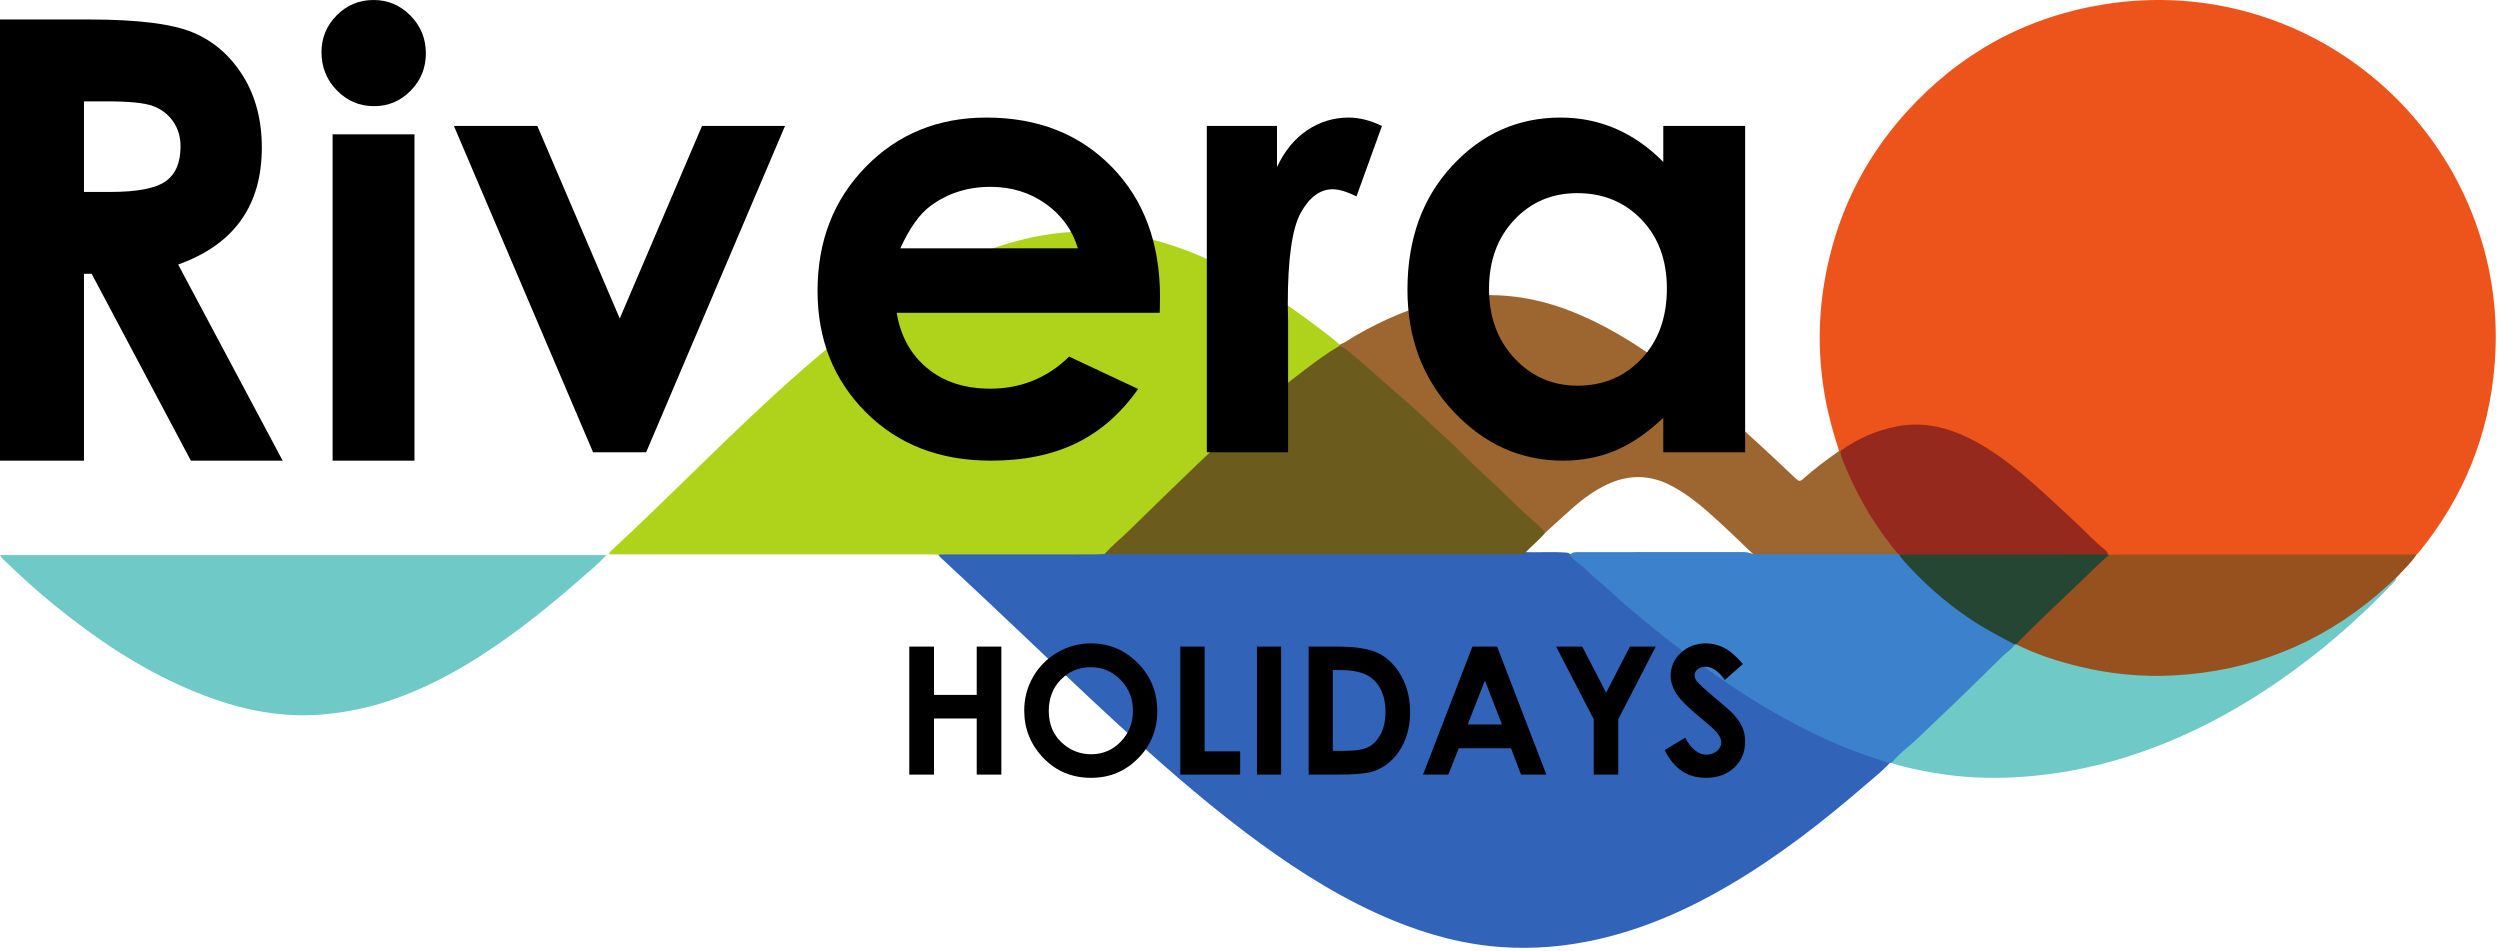 <?xml version="1.0" encoding="UTF-8"?>
<svg xmlns="http://www.w3.org/2000/svg" width="455" height="173" viewBox="0 0 455 173" fill="none">
  <g clip-path="url(#clip0_249_29)">
    <path d="M334.714 82.081C333.7 78.927 332.793 75.751 332.2 72.483C330.913 65.406 330.848 58.319 332.056 51.241C334.057 39.518 339.009 29.174 347 20.363C356.589 9.79 368.44 3.215 382.549 0.859C412.728 -4.178 440.937 13.414 450.72 40.97C453.608 49.107 454.7 57.498 454.046 66.081C453.064 78.998 448.426 90.494 440.216 100.533C440.105 100.669 439.966 100.781 439.84 100.903C439.349 101.266 438.786 101.37 438.192 101.37C420.33 101.367 402.47 101.409 384.61 101.349C384.521 101.347 384.433 101.329 384.348 101.323C384.194 101.306 384.042 101.267 383.897 101.215C382.36 100.059 381.068 98.629 379.658 97.326C374.898 92.926 370.345 88.289 365.13 84.401C362.178 82.201 359.108 80.201 355.625 78.923C349.184 76.559 343.129 77.673 337.316 80.955C336.577 81.373 335.898 81.897 335.09 82.19C334.945 82.221 334.82 82.183 334.714 82.081Z" fill="#EC541C"></path>
    <path d="M343.907 138.892C342.505 140.409 340.88 141.678 339.324 143.022C331.616 149.677 323.585 155.901 314.789 161.076C307.263 165.502 299.353 169.01 290.797 170.957C285.035 172.269 279.203 172.78 273.317 172.374C266.424 171.9 259.831 170.114 253.456 167.478C244.792 163.896 236.903 158.978 229.353 153.478C221.087 147.456 213.355 140.786 205.788 133.918C196.763 125.728 188.016 117.241 179.141 108.89C176.727 106.62 174.292 104.369 171.872 102.104C171.483 101.738 171.035 101.426 170.768 100.944C171.216 100.458 171.82 100.486 172.395 100.486C181.925 100.484 191.456 100.442 200.987 100.498C225.968 100.45 250.949 100.488 275.931 100.476C276.377 100.476 276.825 100.458 277.272 100.485C279.936 100.578 282.605 100.368 285.265 100.586C286.529 101.045 287.375 102.085 288.317 102.945C294.904 108.961 301.711 114.713 308.863 120.045C315.124 124.712 321.677 128.938 328.657 132.453C333.181 134.732 337.859 136.677 342.725 138.132C343.181 138.268 343.723 138.314 343.907 138.892Z" fill="#3164B8"></path>
    <path d="M201.05 100.823C200.516 100.847 199.982 100.892 199.448 100.894C190.379 100.898 181.31 100.896 172.24 100.899C171.75 100.899 171.259 100.928 170.768 100.943C170.231 100.926 169.695 100.894 169.159 100.894C150.159 100.892 131.159 100.892 112.159 100.892H110.838C110.938 100.387 111.27 100.204 111.516 99.975C120.491 91.664 129.058 82.927 137.994 74.575C145.459 67.596 153.134 60.868 161.607 55.113C168.078 50.72 174.899 47.019 182.388 44.64C187.328 43.071 192.384 42.176 197.563 42.115C205.028 42.028 212.096 43.821 218.902 46.797C226.294 50.031 232.987 54.405 239.41 59.229C240.911 60.359 242.427 61.472 243.826 62.732C243.884 62.853 243.887 62.977 243.835 63.101C241.494 64.969 238.935 66.537 236.578 68.388C232.599 71.511 228.802 74.836 225.068 78.247C220.279 82.623 215.719 87.236 211.019 91.701C208.038 94.533 205.231 97.555 202.067 100.195C201.752 100.458 201.44 100.698 201.05 100.823Z" fill="#AED31A"></path>
    <path d="M344.993 101.234C344.561 101.363 344.108 101.363 343.666 101.363C336.037 101.374 328.409 101.374 320.78 101.363C320.381 101.363 319.97 101.353 319.582 101.277C319.324 101.158 319.074 101.018 318.849 100.867C318.924 100.867 319 100.857 319.074 100.857C316.237 98.137 313.421 95.386 310.442 92.807C308.544 91.167 306.548 89.667 304.325 88.481C300.376 86.354 296.405 86.29 292.369 88.231C290.222 89.267 288.29 90.649 286.5 92.202C284.718 93.757 282.993 95.375 281.233 96.961L281.222 96.971C279.69 96.001 278.417 94.685 277.122 93.443C271.577 88.102 265.976 82.826 260.365 77.561C255.758 73.255 251 69.111 246.22 65.001C245.41 64.31 244.396 63.857 243.749 62.971C243.76 62.886 243.792 62.81 243.824 62.734C244.914 62.293 245.842 61.579 246.845 61.009C251.83 58.149 257.042 55.871 262.685 54.642C270.486 52.926 278.05 53.627 285.474 56.466C291.754 58.861 297.408 62.346 302.814 66.285C308.932 70.751 314.618 75.747 320.186 80.873C322.42 82.934 324.653 85.017 326.844 87.121C327.329 87.585 327.621 87.659 328.149 87.185C330.2 85.318 332.444 83.678 334.71 82.082C334.785 82.082 334.861 82.093 334.926 82.093C335.605 82.707 335.628 83.614 335.961 84.39C338.206 89.699 341.001 94.685 344.582 99.217C344.864 99.573 345.133 99.918 345.349 100.317C345.608 100.759 345.522 101.083 344.993 101.234Z" fill="#9D6630"></path>
    <path d="M110.371 101.017C108.874 102.641 107.346 103.892 105.869 105.185C101.657 108.872 97.344 112.436 92.802 115.717C86.126 120.54 79.097 124.704 71.278 127.392C67.254 128.775 63.115 129.637 58.851 130.021C50.176 130.801 42.065 128.745 34.206 125.373C25.33 121.565 17.396 116.231 9.928 110.159C6.798 107.615 3.812 104.912 0.918 102.107C0.603 101.803 0.228 101.541 0 101.017H110.371Z" fill="#6EC9C7"></path>
    <path d="M319.072 100.859C327.866 100.86 336.662 100.86 345.457 100.862C345.586 100.819 345.712 100.828 345.836 100.883C349.001 104.36 352.317 107.67 356.109 110.486C358.958 112.602 361.944 114.479 365.124 116.056C365.745 116.364 366.509 116.518 366.829 117.267C366.857 117.779 366.533 118.104 366.178 118.374C364.674 119.515 363.425 120.924 362.108 122.256C357.617 126.798 352.894 131.099 348.249 135.479C347.008 136.648 345.926 138.074 344.305 138.818C344.172 138.843 344.04 138.867 343.906 138.891C342.894 138.56 341.88 138.236 340.87 137.898C337.822 136.875 334.828 135.72 331.912 134.364C326.032 131.628 320.434 128.414 315.048 124.796C311.122 122.16 307.324 119.366 303.596 116.471C301.064 114.506 298.605 112.444 296.158 110.372C294.356 108.846 292.67 107.178 290.848 105.676C289.537 104.599 288.418 103.312 287.036 102.318C286.534 101.958 286.082 101.506 285.738 100.971C286.21 100.42 286.868 100.487 287.481 100.486C297.405 100.47 307.329 100.476 317.253 100.475C317.893 100.475 318.494 100.594 319.072 100.859Z" fill="#3C81CC"></path>
    <path d="M383.842 100.988C384.422 100.966 385.003 100.923 385.583 100.923C403.177 100.919 420.77 100.92 438.363 100.919C438.855 100.919 439.347 100.91 439.839 100.904C438.814 102.503 437.379 103.746 436.129 105.148C433.899 107.74 431.339 109.967 428.559 111.936C419.751 118.174 409.969 121.883 399.245 123.027C388.569 124.166 378.279 122.555 368.383 118.407C367.889 118.2 367.382 118.008 367.018 117.584C366.657 116.944 367.141 116.574 367.502 116.204C371.297 112.339 375.259 108.648 379.225 104.962C380.307 103.954 381.327 102.884 382.382 101.85C382.799 101.44 383.205 101.022 383.842 100.988Z" fill="#96511F"></path>
    <path d="M366.926 117.265C370.62 119.113 374.524 120.371 378.524 121.333C384.164 122.692 389.901 123.247 395.689 122.925C409.669 122.151 422.044 117.264 432.729 108.184C433.886 107.201 434.996 106.163 436.128 105.149C436.118 105.66 435.718 105.927 435.417 106.243C429.057 112.908 422.118 118.891 414.52 124.115C408.037 128.572 401.201 132.372 393.902 135.309C387.953 137.703 381.83 139.483 375.482 140.515C370.109 141.389 364.716 141.751 359.294 141.472C354.328 141.216 349.441 140.343 344.637 139.037C344.516 139.005 344.416 138.893 344.305 138.819C345.076 137.825 346.014 136.985 346.966 136.188C348.75 134.696 350.384 133.045 352.072 131.457C356.333 127.451 360.496 123.34 364.674 119.245C365.34 118.593 366.2 118.139 366.681 117.299C366.753 117.207 366.834 117.199 366.926 117.265Z" fill="#6EC9C7"></path>
    <path d="M345.686 100.985C345.597 100.968 345.521 100.926 345.457 100.861C341.65 96.262 338.54 91.237 336.204 85.737C335.698 84.549 335.094 83.398 334.929 82.093C338.049 79.828 341.516 78.32 345.289 77.594C349.26 76.832 353.101 77.453 356.804 79.028C361.044 80.833 364.716 83.506 368.233 86.432C371.398 89.066 374.348 91.932 377.378 94.713C379.322 96.497 381.086 98.473 383.164 100.112C383.413 100.308 383.624 100.544 383.624 100.893C383.06 101.344 382.392 101.376 381.714 101.376C370.356 101.381 358.996 101.378 347.637 101.381C346.953 101.381 346.302 101.284 345.686 100.985Z" fill="#95291E"></path>
    <path d="M345.686 100.985C346.31 100.964 346.934 100.922 347.558 100.922C359.134 100.918 370.709 100.92 382.285 100.918C382.73 100.918 383.177 100.902 383.624 100.893C383.692 100.936 383.765 100.968 383.842 100.989C382.049 102.538 380.373 104.218 378.67 105.861C374.744 109.649 370.7 113.318 366.926 117.265C366.846 117.284 366.764 117.294 366.681 117.298C363.932 115.818 361.152 114.394 358.553 112.645C353.96 109.552 349.853 105.916 346.206 101.754C346.004 101.524 345.858 101.242 345.686 100.985Z" fill="#254632"></path>
    <path d="M281.233 96.961L281.223 96.972C280.036 98.385 278.589 99.508 277.349 100.856C276.367 100.868 275.385 100.878 274.392 100.878H202.389C201.936 100.878 201.493 100.845 201.051 100.824C202.368 99.292 203.964 98.05 205.4 96.648C209.587 92.548 213.784 88.448 218.013 84.401C224.293 78.402 230.605 72.445 237.565 67.234C239.561 65.724 241.568 64.224 243.748 62.972C244.752 63.209 245.443 63.976 246.187 64.569C247.859 65.917 249.424 67.385 251.043 68.788C253.017 70.525 255.013 72.241 256.988 73.989C258.164 75.025 259.297 76.114 260.419 77.193C262.243 78.909 264.152 80.538 265.911 82.318C268.296 84.757 270.843 87.013 273.303 89.365C274.845 90.842 276.367 92.365 277.964 93.81C279.087 94.825 280.316 95.73 281.233 96.961Z" fill="#6B5C1E"></path>
    <path d="M15.284 34.933H20.073C24.933 34.933 28.279 34.295 30.111 33.015C31.943 31.738 32.859 29.622 32.859 26.663C32.859 24.913 32.407 23.389 31.5 22.091C30.592 20.795 29.377 19.865 27.855 19.299C26.329 18.731 23.537 18.449 19.475 18.449H15.284V34.933ZM0 3.547H16.193C25.06 3.547 31.377 4.339 35.137 5.922C38.9 7.505 41.925 10.134 44.216 13.81C46.505 17.485 47.652 21.833 47.652 26.854C47.652 32.131 46.387 36.543 43.857 40.091C41.328 43.639 37.517 46.323 32.424 48.142L51.445 83.839H34.737L16.683 49.834H15.284V83.839H0V3.547Z" fill="black"></path>
    <path d="M60.533 24.453H75.434V83.839H60.533V24.453ZM67.984 0C70.596 0 72.836 0.947 74.704 2.837C76.573 4.731 77.508 7.024 77.508 9.716C77.508 12.372 76.582 14.637 74.732 16.512C72.882 18.387 70.668 19.321 68.093 19.321C65.442 19.321 63.184 18.367 61.316 16.456C59.447 14.545 58.513 12.227 58.513 9.496C58.513 6.877 59.438 4.64 61.289 2.784C63.139 0.928 65.369 0 67.984 0Z" fill="black"></path>
    <path d="M82.611 22.925H97.794L112.795 57.968L127.767 22.925H142.871L117.599 82.311H107.938L82.611 22.925Z" fill="black"></path>
    <path d="M196.172 45.195C195.188 41.884 193.245 39.191 190.349 37.116C187.45 35.043 184.088 34.005 180.26 34.005C176.105 34.005 172.46 35.169 169.325 37.499C167.358 38.955 165.536 41.519 163.857 45.195H196.172ZM211.073 56.931H163.204C163.893 61.152 165.742 64.508 168.744 67.001C171.745 69.495 175.576 70.739 180.234 70.739C185.8 70.739 190.584 68.793 194.589 64.9L207.142 70.795C204.013 75.234 200.266 78.517 195.898 80.645C191.532 82.776 186.346 83.839 180.342 83.839C171.026 83.839 163.438 80.901 157.581 75.024C151.722 69.15 148.793 61.788 148.793 52.947C148.793 43.884 151.714 36.363 157.554 30.376C163.394 24.391 170.717 21.398 179.524 21.398C188.874 21.398 196.481 24.391 202.34 30.376C208.197 36.363 211.126 44.267 211.126 54.091L211.073 56.931Z" fill="black"></path>
    <path d="M219.64 22.925H232.413V30.404C233.795 27.456 235.633 25.219 237.927 23.689C240.219 22.162 242.729 21.398 245.459 21.398C247.388 21.398 249.405 21.907 251.517 22.925L246.877 35.752C245.131 34.879 243.692 34.443 242.565 34.443C240.272 34.443 238.336 35.861 236.752 38.7C235.169 41.538 234.377 47.105 234.377 55.401L234.433 58.295V82.311H219.64V22.925Z" fill="black"></path>
    <path d="M287.052 35.152C282.445 35.152 278.62 36.782 275.573 40.038C272.528 43.295 271.003 47.471 271.003 52.564C271.003 57.695 272.553 61.916 275.655 65.227C278.755 68.539 282.572 70.195 287.105 70.195C291.784 70.195 295.665 68.566 298.747 65.308C301.828 62.052 303.371 57.787 303.371 52.51C303.371 47.343 301.828 43.157 298.747 39.956C295.665 36.754 291.765 35.152 287.052 35.152ZM302.717 22.925H317.617V82.312H302.717V76.034C299.808 78.8 296.891 80.792 293.965 82.011C291.04 83.231 287.868 83.839 284.453 83.839C276.783 83.839 270.149 80.865 264.552 74.915C258.955 68.966 256.157 61.569 256.157 52.727C256.157 43.557 258.864 36.044 264.28 30.184C269.696 24.327 276.275 21.398 284.016 21.398C287.577 21.398 290.92 22.072 294.047 23.416C297.172 24.764 300.063 26.783 302.717 29.475V22.925Z" fill="black"></path>
    <path d="M165.489 117.68H169.987V126.47H177.763V117.68H182.246V140.978H177.763V130.764H169.987V140.978H165.489V117.68Z" fill="black"></path>
    <path d="M198.52 121.434C196.364 121.434 194.551 122.185 193.082 123.683C191.612 125.182 190.878 127.089 190.878 129.401C190.878 131.978 191.803 134.015 193.652 135.515C195.09 136.686 196.739 137.273 198.599 137.273C200.702 137.273 202.494 136.513 203.974 134.991C205.454 133.471 206.194 131.597 206.194 129.37C206.194 127.153 205.448 125.274 203.958 123.739C202.468 122.202 200.655 121.434 198.52 121.434ZM198.567 117.094C201.864 117.094 204.698 118.287 207.071 120.674C209.443 123.059 210.628 125.969 210.628 129.401C210.628 132.801 209.458 135.678 207.118 138.033C204.778 140.387 201.938 141.565 198.599 141.565C195.102 141.565 192.196 140.355 189.883 137.938C187.568 135.521 186.411 132.647 186.411 129.322C186.411 127.094 186.95 125.045 188.028 123.177C189.106 121.307 190.588 119.826 192.474 118.734C194.359 117.641 196.391 117.094 198.567 117.094Z" fill="black"></path>
    <path d="M214.81 117.68H219.245V136.749H225.707V140.978H214.81V117.68Z" fill="black"></path>
    <path d="M228.763 117.68H233.165V140.979H228.763V117.68Z" fill="black"></path>
    <path d="M242.574 121.957V136.656H244.633C246.661 136.656 248.132 136.423 249.045 135.957C249.957 135.492 250.705 134.711 251.285 133.611C251.866 132.511 252.157 131.159 252.157 129.551C252.157 127.077 251.465 125.159 250.082 123.796C248.836 122.569 246.836 121.957 244.08 121.957H242.574ZM238.172 117.68H243.426C246.812 117.68 249.328 118.1 250.974 118.939C252.62 119.779 253.976 121.144 255.041 123.035C256.106 124.924 256.64 127.131 256.64 129.653C256.64 131.449 256.341 133.099 255.746 134.604C255.149 136.108 254.326 137.357 253.276 138.349C252.228 139.341 251.09 140.028 249.866 140.409C248.642 140.789 246.521 140.979 243.505 140.979H238.172V117.68Z" fill="black"></path>
    <path d="M270.253 123.858L267.127 131.855H273.359L270.253 123.858ZM267.975 117.679H272.474L281.435 140.979H276.826L275.003 136.179H265.497L263.601 140.979H258.993L267.975 117.679Z" fill="black"></path>
    <path d="M283.209 117.68H287.97L292.317 126.061L296.642 117.68H301.343L294.525 130.89V140.978H290.058V130.89L283.209 117.68Z" fill="black"></path>
    <path d="M317.206 120.847L313.922 123.746C312.768 122.141 311.594 121.339 310.399 121.339C309.818 121.339 309.34 121.495 308.971 121.806C308.6 122.118 308.416 122.469 308.416 122.859C308.416 123.25 308.548 123.619 308.812 123.969C309.172 124.433 310.256 125.43 312.066 126.962C313.756 128.377 314.783 129.269 315.143 129.638C316.042 130.547 316.679 131.415 317.055 132.243C317.43 133.074 317.618 133.978 317.618 134.961C317.618 136.871 316.958 138.45 315.636 139.697C314.314 140.942 312.591 141.565 310.467 141.565C308.807 141.565 307.362 141.159 306.13 140.345C304.899 139.531 303.844 138.254 302.967 136.513L306.695 134.263C307.816 136.322 309.107 137.353 310.564 137.353C311.327 137.353 311.966 137.13 312.484 136.686C313.003 136.242 313.263 135.73 313.263 135.15C313.263 134.622 313.066 134.095 312.675 133.566C312.283 133.038 311.422 132.231 310.088 131.143C307.551 129.073 305.911 127.477 305.171 126.351C304.43 125.227 304.059 124.105 304.059 122.986C304.059 121.37 304.675 119.985 305.907 118.829C307.139 117.673 308.659 117.094 310.466 117.094C311.63 117.094 312.736 117.363 313.788 117.902C314.84 118.439 315.979 119.423 317.206 120.847Z" fill="black"></path>
  </g>
  <defs>
    <clipPath id="clip0_249_29">
      <rect width="455" height="173" fill="white"></rect>
    </clipPath>
  </defs>
</svg>
